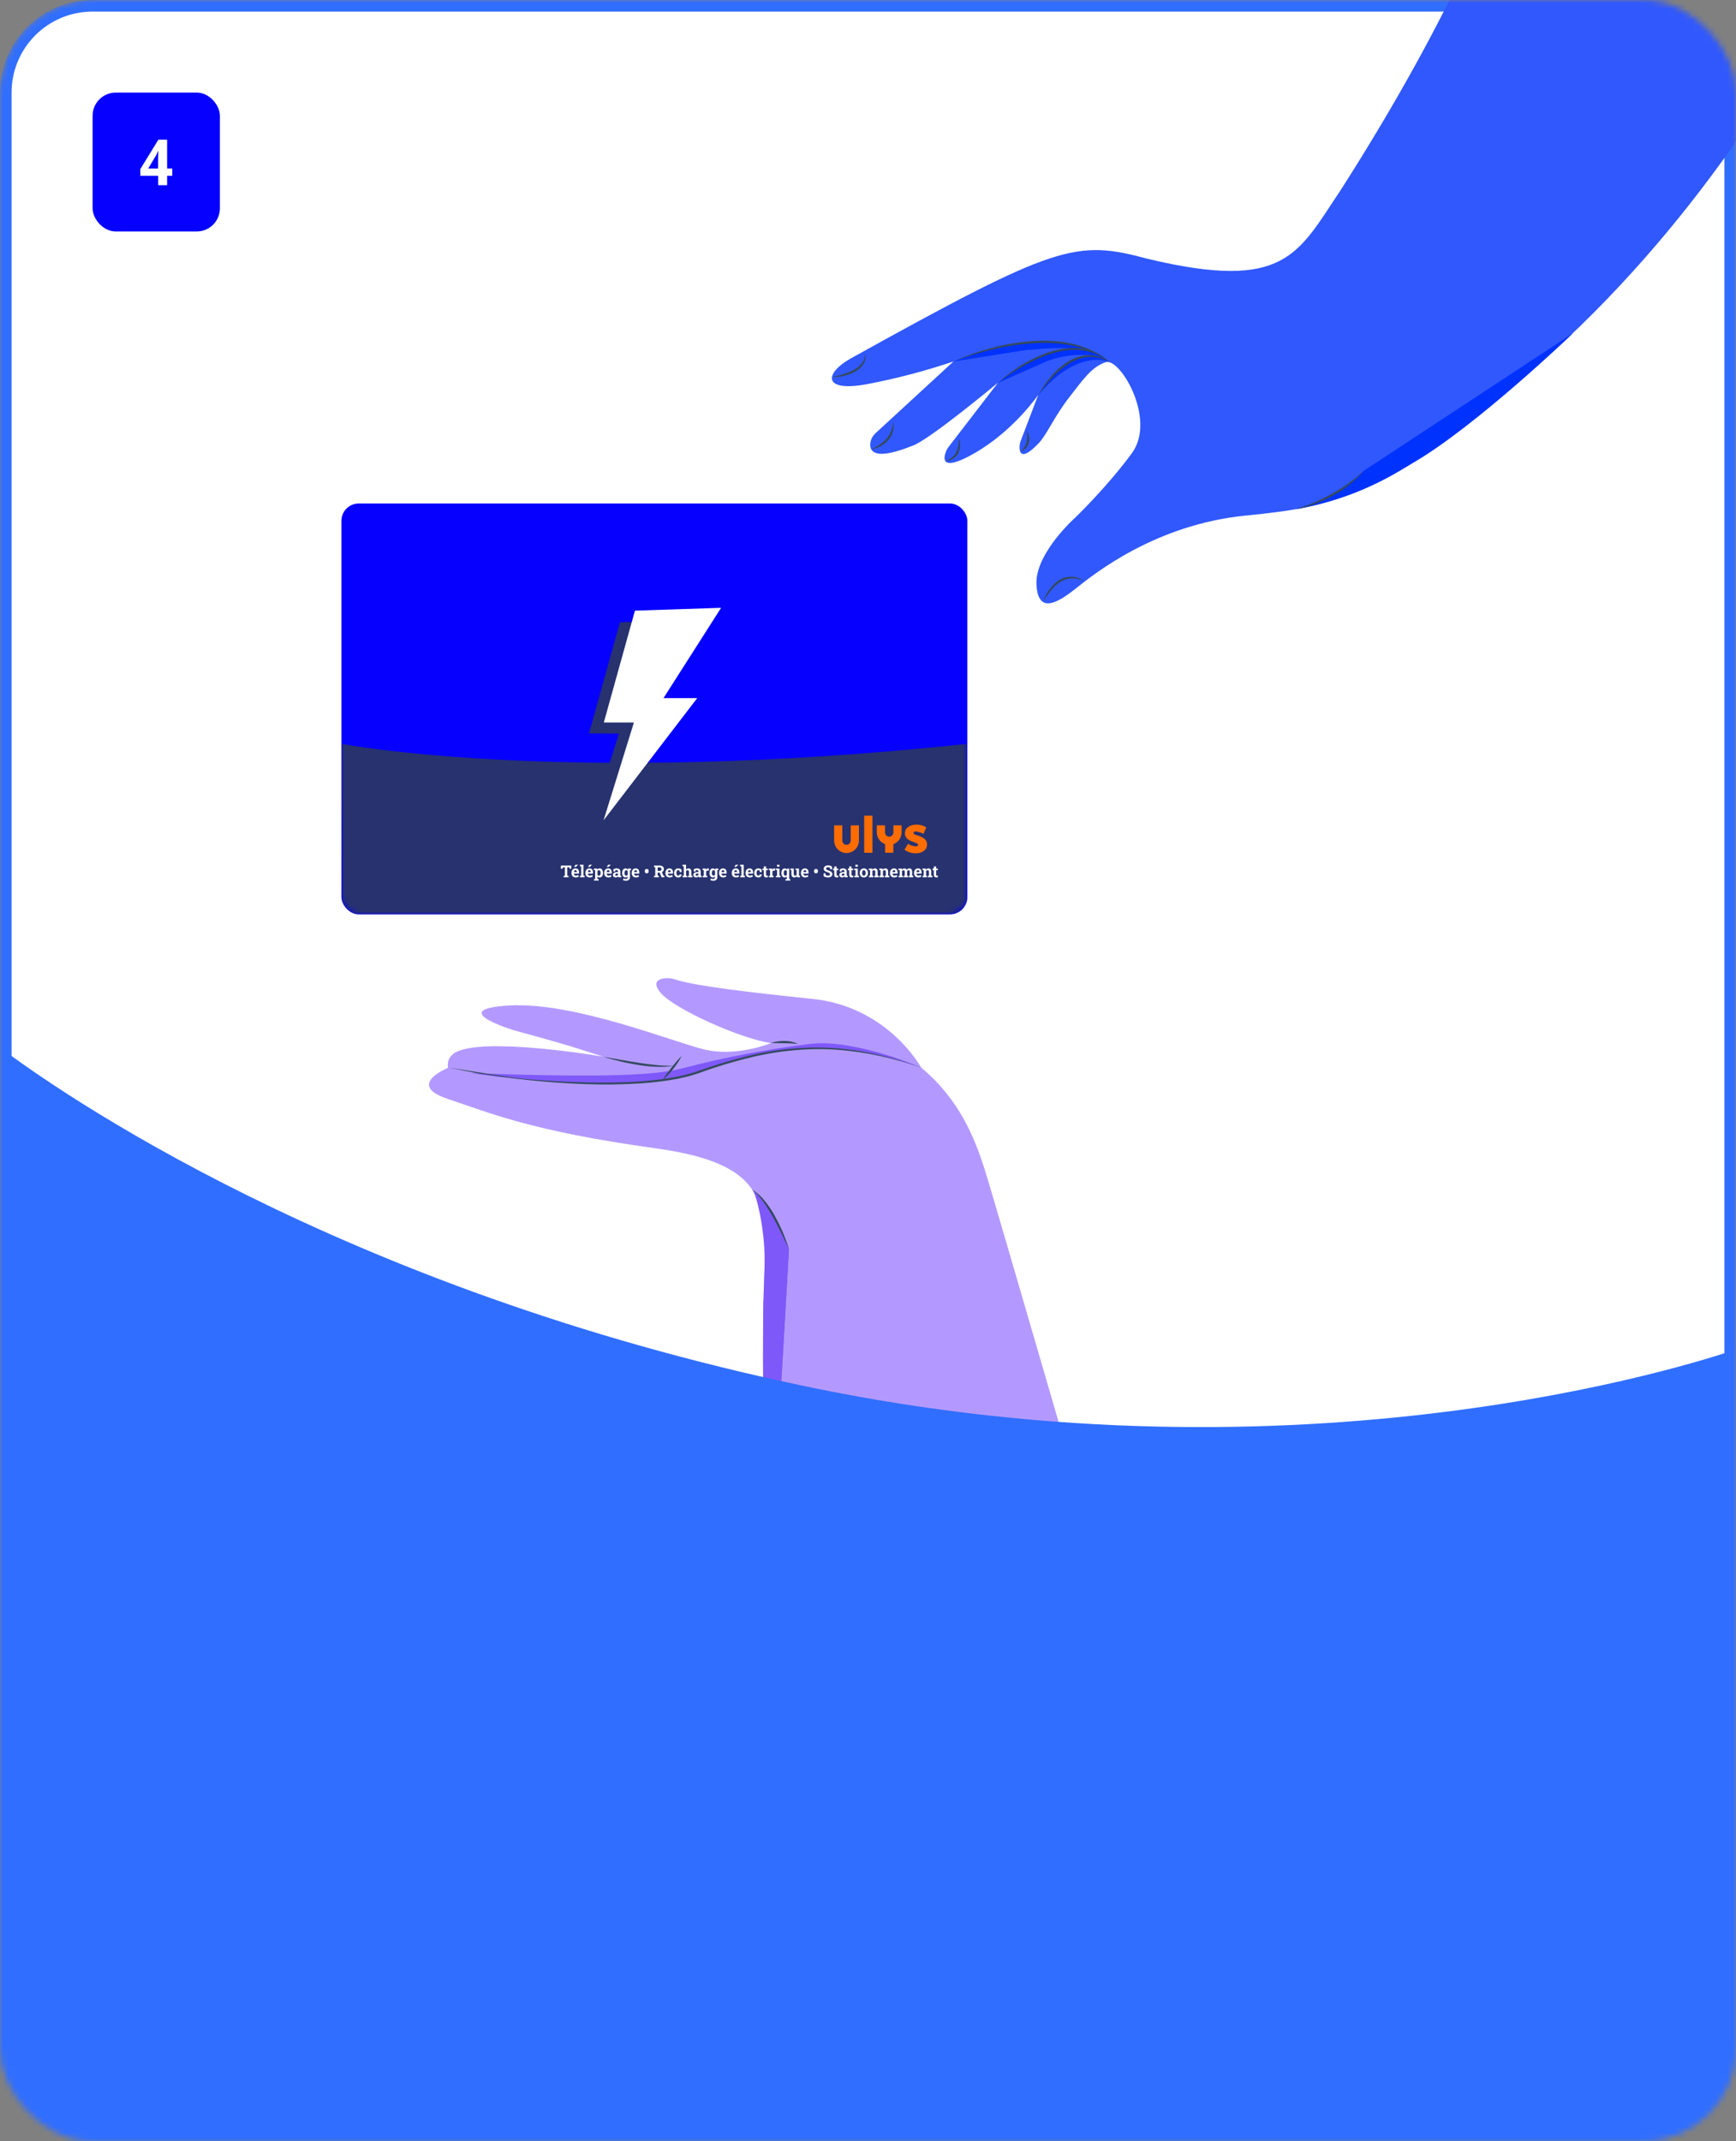 <svg width="300" height="370" viewBox="0 0 300 370" fill="none" xmlns="http://www.w3.org/2000/svg">
<rect x="0" y="0" width="300" height="370" fill="#808080" stroke="none"/>
<mask id="mask0_13392_11985" style="mask-type:alpha" maskUnits="userSpaceOnUse" x="0" y="0" width="300" height="370">
<rect x="1" y="1" width="298" height="368" rx="15" fill="white" stroke="#FF9A00" stroke-width="2"/>
</mask>
<g mask="url(#mask0_13392_11985)">
<rect x="1" y="1" width="298" height="368" rx="15" fill="white" stroke="#306EFF" stroke-width="2"/>
<path d="M197.025 294.233C197.025 294.233 171.792 207.149 170.135 201.98C168.478 196.811 165.876 190.039 159.196 184.479C157.822 182.105 151.948 173.796 140.39 172.608C129.654 171.504 119.979 170.348 116.765 169.272C116.08 169.021 115.34 168.954 114.62 169.078C113.633 169.268 112.742 169.852 114.136 171.525C116.529 174.402 128.229 179.569 133.231 180.235C133.231 180.235 127.315 182.713 121.685 181.339C116.055 179.964 99.156 173.093 87.981 173.748C76.807 174.402 88.864 178.045 88.864 178.045C88.864 178.045 96.641 180.175 98.554 180.781C100.467 181.388 104.292 182.601 104.292 182.601C104.292 182.601 83.304 178.975 78.511 181.964C77.883 182.475 77.229 183.036 77.415 184.527C77.415 184.527 70.058 187.466 77.384 189.894C84.71 192.321 91.79 195.456 113.395 198.441C135.001 201.426 132.205 209.743 131.934 225.297C131.663 240.851 132.151 268.14 138.362 306.054C138.536 307.088 140.208 312.013 150.241 313.314C160.273 314.615 184.608 315.169 196.499 301.698C197.428 300.579 198.524 299.406 197.025 294.233Z" fill="#B399FF"/>
<path d="M133.405 266.522L136.344 215.884C136.344 215.884 133.8 208.528 129.959 205.515C130.734 206.247 132.139 212.407 132.139 217.615C132.139 219.748 131.992 221.832 131.942 224.832C131.694 239.162 133.405 266.522 133.405 266.522Z" fill="#7F58F9"/>
<path d="M81.367 185.435L86.141 186.063L93.219 186.752L102.418 187.232L112.327 186.899L117.794 186.074L125.007 183.817L131.051 182.237L137.932 181.246L142.578 181.126L149.16 181.8L152.668 182.516C152.668 182.516 155.416 183.255 155.842 183.383C157.592 183.909 159.196 184.479 159.196 184.479C159.196 184.479 147.84 179.488 139.992 180.382C132.66 181.288 125.395 182.671 118.243 184.522C113.535 185.784 105.276 186.279 81.367 185.435Z" fill="#7F58F9"/>
<path d="M131.942 224.832C131.4 252.188 133.405 266.522 133.405 266.522L136.344 215.884" fill="#7F58F9"/>
<path d="M136.344 215.884C136.127 215.416 135.918 214.947 135.694 214.487C135.469 214.026 135.256 213.557 135.028 213.1C134.575 212.183 134.11 211.269 133.61 210.39C133.122 209.494 132.582 208.627 131.996 207.792C131.856 207.58 131.705 207.376 131.543 207.18C131.38 206.987 131.233 206.793 131.055 206.592C130.877 206.39 130.714 206.204 130.536 206.03C130.358 205.856 130.149 205.697 129.959 205.523C130.841 206.074 131.612 206.782 132.236 207.614C132.573 208.001 132.852 208.446 133.15 208.868C133.448 209.29 133.7 209.747 133.947 210.2C134.449 211.103 134.9 212.032 135.299 212.984C135.704 213.929 136.053 214.898 136.344 215.884Z" fill="#34495E"/>
<path d="M104.292 182.601L107.332 183.143C108.342 183.317 109.353 183.499 110.367 183.65C111.382 183.801 112.396 183.945 113.415 184.038C113.926 184.1 114.437 184.123 114.963 184.146L115.738 184.169C115.993 184.169 116.249 184.146 116.512 184.142C115.492 184.335 114.451 184.4 113.415 184.336C112.377 184.293 111.343 184.19 110.317 184.026C109.295 183.863 108.28 183.67 107.278 183.426C106.275 183.182 105.268 182.934 104.292 182.601Z" fill="#34495E"/>
<path d="M117.794 182.446C117.611 182.852 117.392 183.241 117.139 183.608C116.895 183.995 116.628 184.343 116.365 184.692C115.813 185.396 115.193 186.045 114.514 186.628C114.741 186.242 114.988 185.869 115.254 185.509C115.513 185.149 115.788 184.8 116.063 184.452C116.605 183.751 117.178 183.081 117.794 182.446Z" fill="#34495E"/>
<path d="M77.486 184.483C80.75 184.932 87.906 186.21 91.186 186.485C94.465 186.759 97.768 186.953 101.04 187.031C104.312 187.108 107.622 187.081 110.898 186.841C112.532 186.717 114.166 186.535 115.784 186.268C117.401 186.018 118.993 185.629 120.543 185.106C123.646 183.983 126.812 183.042 130.025 182.287C133.245 181.54 136.532 181.115 139.837 181.017C143.139 180.938 146.44 181.205 149.687 181.815C152.923 182.446 156.104 183.338 159.196 184.483C152.978 182.345 146.419 181.06 139.837 181.316C136.555 181.444 133.293 181.885 130.095 182.632C126.897 183.392 123.746 184.34 120.659 185.47C119.088 185.997 117.473 186.385 115.834 186.632C114.2 186.899 112.555 187.073 110.909 187.193C107.618 187.409 104.317 187.454 101.02 187.329C94.438 187.083 88.894 186.451 82.386 185.435L77.486 184.483Z" fill="#34495E"/>
<path d="M133.231 180.235C133.607 180.099 133.997 180.005 134.393 179.952C134.789 179.898 135.189 179.872 135.589 179.875C136.392 179.868 137.186 180.041 137.912 180.382C137.525 180.351 137.138 180.316 136.731 180.297C136.325 180.278 135.957 180.266 135.57 180.262C134.811 180.251 134.033 180.266 133.231 180.235Z" fill="#34495E"/>
<path d="M264.124 -27C262.633 -27.014 261.31 -26.047 260.872 -24.622C258.905 -18.327 251.78 1.385 231.677 32.86C224.286 43.837 222.21 50.416 198.379 44.736C185.899 41.379 182.658 42.161 146.955 61.974C142.487 64.51 142.1 67.781 149.751 66.399C154.84 65.433 159.857 64.118 164.766 62.465L151.303 74.856C150.767 75.338 150.437 76.01 150.382 76.73C150.312 78.073 151.3 79.587 157.642 77.039C160.321 76.234 172.467 66.124 172.467 66.124L163.949 77.198C163.746 77.461 163.583 77.752 163.465 78.061C163.024 79.223 162.602 81.546 168.084 78.495C175.081 74.6 179.418 68.234 179.418 68.234L176.363 76.257C176.277 76.485 176.224 76.723 176.204 76.966C176.126 77.949 176.27 80.009 179.6 76.478C180.943 74.999 182.221 71.959 184.683 68.781C187.146 65.602 188.644 63.383 191.099 62.585C193.554 61.788 199.885 72.424 195.626 78.271C191.366 84.117 185.752 89.499 185.752 89.499C185.752 89.499 178.891 95.625 179.112 100.933C179.332 106.242 182.786 104.178 185.953 101.657C189.121 99.136 199.695 90.641 215.237 89.093C230.779 87.544 240.672 85.864 268.035 61.083C295.398 36.303 310.653 7.968 313.294 2.566C315.935 -2.835 314.409 -5.263 291.538 -18.431C283.631 -22.988 271.365 -26.922 264.124 -27Z" fill="#3058FC"/>
<path d="M271.818 57.587C271.818 57.587 254.851 73.899 243.94 80.121C241.795 81.345 235.284 85.931 223.984 87.981C223.984 87.981 228.665 86.402 229.927 85.674C231.189 84.946 233.474 83.351 233.474 83.351L235.712 81.329L271.818 57.587Z" fill="#0032FD"/>
<path d="M164.774 62.465L168.921 60.967L173.06 59.891L177.036 59.244L181.961 59.05L184.505 59.387L187.006 60.007C187.006 60.007 188.389 60.584 188.091 60.537C184.964 60.069 181.788 60.027 178.651 60.413C178.097 60.405 177.544 60.444 176.997 60.529L164.774 62.465Z" fill="#0032FD"/>
<path d="M172.475 66.14L174.307 64.7L176.452 63.294L178.705 62.078L181.125 61.091L183.495 60.479L185.864 60.235L188.489 60.704L190.073 61.362L191.715 62.523L189.481 61.54C186.576 61.071 183.599 61.382 180.854 62.442L172.475 66.14Z" fill="#0032FD"/>
<path d="M179.445 68.25L181.055 65.927L182.349 64.483L184.285 62.86L186.116 61.904L187.417 61.563L188.482 61.493L189.81 61.695L190.507 61.97L191.738 62.558C191.738 62.558 186.348 60.018 179.445 68.25Z" fill="#0032FD"/>
<path d="M164.774 62.465C166.928 61.49 169.163 60.702 171.453 60.111C173.745 59.501 176.088 59.106 178.453 58.93C179.638 58.849 180.827 58.849 182.012 58.93C183.2 58.994 184.379 59.168 185.535 59.449C186.691 59.73 187.813 60.132 188.884 60.65C189.941 61.186 190.927 61.852 191.819 62.632C190.885 61.919 189.873 61.314 188.803 60.828C187.733 60.35 186.616 59.986 185.469 59.743C184.322 59.497 183.157 59.343 181.984 59.283C180.814 59.216 179.641 59.229 178.473 59.321C176.123 59.479 173.791 59.841 171.503 60.402C170.357 60.66 169.221 60.968 168.096 61.327C166.992 61.66 165.873 62.039 164.774 62.465Z" fill="#34495E"/>
<path d="M172.475 66.14C173.799 64.931 175.243 63.861 176.785 62.945C178.324 62.007 179.973 61.262 181.694 60.727C182.561 60.468 183.45 60.291 184.35 60.2C185.252 60.096 186.164 60.114 187.061 60.254C187.955 60.4 188.824 60.673 189.639 61.068C190.435 61.48 191.168 62.001 191.819 62.616C191.126 62.06 190.366 61.592 189.558 61.222C188.748 60.875 187.893 60.643 187.018 60.533C185.26 60.349 183.483 60.536 181.803 61.083C180.112 61.604 178.486 62.314 176.955 63.201C176.181 63.627 175.406 64.095 174.674 64.587C173.943 65.079 173.184 65.59 172.475 66.14Z" fill="#34495E"/>
<path d="M179.445 68.25C180.039 67.116 180.763 66.055 181.601 65.087C182.433 64.092 183.413 63.23 184.505 62.531C185.605 61.804 186.888 61.401 188.207 61.37C188.866 61.38 189.52 61.496 190.143 61.714C190.747 61.942 191.316 62.252 191.835 62.636C190.747 61.984 189.498 61.649 188.23 61.668C186.98 61.756 185.774 62.162 184.726 62.849C183.664 63.53 182.695 64.344 181.841 65.273C181.404 65.733 180.989 66.217 180.595 66.717C180.2 67.216 179.805 67.724 179.445 68.25Z" fill="#34495E"/>
<path d="M143.784 65.176C144.431 65.036 145.066 64.862 145.685 64.672C146.304 64.483 146.904 64.236 147.478 63.937C148.045 63.66 148.546 63.264 148.945 62.775C149.33 62.257 149.536 61.628 149.53 60.982C149.602 61.313 149.613 61.654 149.565 61.989C149.502 62.332 149.37 62.659 149.178 62.949C148.787 63.524 148.253 63.987 147.629 64.293C147.031 64.604 146.394 64.834 145.735 64.978C145.095 65.118 144.44 65.185 143.784 65.176Z" fill="#34495E"/>
<path d="M150.564 77.651C151.062 77.418 151.543 77.148 152 76.842C152.446 76.544 152.853 76.192 153.212 75.793C153.565 75.396 153.84 74.936 154.021 74.438C154.198 73.922 154.296 73.383 154.312 72.838C154.449 73.393 154.449 73.972 154.312 74.526C154.17 75.091 153.894 75.614 153.506 76.048C153.125 76.469 152.675 76.821 152.174 77.09C151.673 77.366 151.128 77.555 150.564 77.651V77.651Z" fill="#34495E"/>
<path d="M163.372 79.645C164.164 79.421 164.831 78.886 165.223 78.162C165.406 77.795 165.537 77.404 165.61 77.001L165.699 76.381C165.699 76.172 165.726 75.959 165.757 75.742C165.811 75.951 165.85 76.164 165.889 76.381C165.908 76.599 165.916 76.817 165.912 77.035C165.891 77.485 165.776 77.925 165.575 78.329C165.361 78.733 165.041 79.071 164.65 79.308C164.269 79.55 163.823 79.668 163.372 79.645Z" fill="#34495E"/>
<path d="M176.394 78.027C176.635 77.795 176.848 77.535 177.029 77.252C177.204 76.985 177.335 76.691 177.416 76.381C177.493 76.071 177.525 75.752 177.513 75.433C177.513 75.27 177.482 75.107 177.474 74.937C177.466 74.766 177.42 74.604 177.404 74.426C177.498 74.575 177.583 74.728 177.66 74.886C177.724 75.052 177.774 75.223 177.811 75.398C177.884 75.755 177.876 76.124 177.787 76.478C177.697 76.833 177.522 77.162 177.276 77.434C177.041 77.708 176.736 77.913 176.394 78.027V78.027Z" fill="#34495E"/>
<path d="M187.285 100.41C186.622 100.075 185.883 99.916 185.14 99.95C184.417 99.994 183.719 100.232 183.119 100.639C182.514 101.055 181.974 101.559 181.516 102.133C181.303 102.439 181.067 102.726 180.854 103.036C180.641 103.345 180.467 103.674 180.235 103.984C180.378 103.636 180.541 103.291 180.692 102.939C180.843 102.586 181.079 102.281 181.276 101.951C181.385 101.793 181.508 101.649 181.629 101.498C181.746 101.343 181.875 101.196 182.016 101.061L182.446 100.674C182.596 100.548 182.753 100.432 182.918 100.325C183.575 99.882 184.352 99.65 185.144 99.659L185.439 99.659L185.729 99.71C185.919 99.747 186.106 99.796 186.29 99.857C186.649 99.988 186.985 100.175 187.285 100.41V100.41Z" fill="#34495E"/>
<path d="M235.7 81.349C235.338 81.79 234.951 82.209 234.539 82.603C234.12 82.991 233.687 83.378 233.241 83.722C231.444 85.146 229.431 86.274 227.279 87.064C226.744 87.273 226.195 87.428 225.649 87.594C225.103 87.761 224.537 87.858 223.984 87.981C225.06 87.594 226.136 87.254 227.17 86.797C228.209 86.354 229.222 85.855 230.206 85.302C231.191 84.753 232.145 84.149 233.063 83.494C233.989 82.839 234.87 82.122 235.7 81.349Z" fill="#34495E"/>
<g clip-path="url(#clip0_13392_11985)">
<rect x="59" y="87" width="108.171" height="71" rx="3" fill="#0600FF"/>
<mask id="mask1_13392_11985" style="mask-type:alpha" maskUnits="userSpaceOnUse" x="59" y="87" width="109" height="71">
<rect x="59" y="87" width="108.171" height="71" rx="3" fill="#C4C4C4"/>
</mask>
<g mask="url(#mask1_13392_11985)">
<path d="M59 128.536C59 128.536 97.526 135.935 167.171 128.536L167.309 158L59.139 158L59 128.536Z" fill="#27326F"/>
</g>
<path d="M121.924 107.045L107.125 107.538L101.789 126.731L106.946 126.776L101.699 143.547L117.798 122.561L112.058 122.561L121.924 107.045Z" fill="#27326F"/>
<path d="M124.615 105.027L109.726 105.521L104.345 124.848L109.547 124.848L104.3 141.753L120.489 120.632L114.659 120.632L124.615 105.027Z" fill="white"/>
<path d="M97.403 151.592L97.403 151.349L97.62 151.307L97.62 149.881L97.252 149.881L97.23 150.123L96.922 150.123L96.922 149.568L98.728 149.568L98.728 150.123L98.419 150.123L98.397 149.881L98.026 149.881L98.026 151.307L98.244 151.349L98.244 151.592L97.403 151.592Z" fill="white"/>
<path d="M99.474 151.621C99.33 151.621 99.204 151.59 99.096 151.527C98.99 151.463 98.907 151.375 98.847 151.264C98.789 151.153 98.76 151.026 98.76 150.883L98.76 150.828C98.76 150.678 98.788 150.546 98.843 150.431C98.899 150.316 98.977 150.225 99.078 150.159C99.18 150.092 99.3 150.059 99.438 150.06C99.641 150.06 99.796 150.12 99.904 150.24C100.011 150.358 100.065 150.525 100.065 150.74L100.065 150.961L99.181 150.961L99.178 150.969C99.186 151.068 99.219 151.15 99.277 151.214C99.335 151.278 99.418 151.31 99.526 151.31C99.6 151.31 99.669 151.301 99.733 151.282C99.798 151.263 99.861 151.234 99.922 151.197L100.032 151.447C99.97 151.497 99.891 151.539 99.797 151.573C99.703 151.605 99.596 151.621 99.474 151.621ZM99.184 150.693L99.686 150.693L99.686 150.657C99.686 150.566 99.667 150.494 99.629 150.441C99.591 150.387 99.53 150.361 99.445 150.361C99.364 150.361 99.302 150.392 99.259 150.454C99.216 150.515 99.19 150.592 99.18 150.686L99.184 150.693ZM99.188 149.803L99.465 149.424L99.894 149.424L99.897 149.432L99.513 149.803L99.188 149.803Z" fill="white"/>
<path d="M100.23 151.592L100.23 151.349L100.426 151.307L100.426 149.71L100.21 149.668L100.21 149.424L100.832 149.424L100.832 151.307L101.028 151.349L101.028 151.592L100.23 151.592Z" fill="white"/>
<path d="M101.882 151.621C101.737 151.621 101.611 151.59 101.504 151.527C101.397 151.463 101.314 151.375 101.255 151.264C101.196 151.153 101.167 151.026 101.167 150.883L101.167 150.828C101.167 150.678 101.195 150.546 101.251 150.431C101.306 150.316 101.385 150.225 101.486 150.159C101.587 150.092 101.707 150.059 101.846 150.06C102.048 150.06 102.204 150.12 102.311 150.24C102.419 150.358 102.472 150.525 102.472 150.74L102.472 150.961L101.588 150.961L101.586 150.969C101.593 151.068 101.626 151.15 101.684 151.214C101.743 151.278 101.826 151.31 101.933 151.31C102.007 151.31 102.076 151.301 102.14 151.282C102.205 151.263 102.268 151.234 102.329 151.197L102.439 151.447C102.377 151.497 102.299 151.539 102.204 151.573C102.111 151.605 102.003 151.621 101.882 151.621ZM101.591 150.693L102.093 150.693L102.093 150.657C102.093 150.566 102.074 150.494 102.036 150.441C101.999 150.387 101.938 150.361 101.852 150.361C101.771 150.361 101.709 150.392 101.666 150.454C101.624 150.515 101.597 150.592 101.587 150.686L101.591 150.693ZM101.595 149.803L101.872 149.424L102.301 149.424L102.304 149.432L101.921 149.803L101.595 149.803Z" fill="white"/>
<path d="M102.65 152.17L102.65 151.926L102.846 151.884L102.846 150.374L102.629 150.333L102.629 150.088L103.219 150.088L103.238 150.263C103.283 150.198 103.336 150.148 103.399 150.113C103.462 150.078 103.538 150.06 103.625 150.06C103.746 150.06 103.85 150.094 103.936 150.16C104.022 150.226 104.088 150.318 104.133 150.437C104.18 150.556 104.203 150.694 104.203 150.853L104.203 150.882C104.203 151.03 104.18 151.16 104.133 151.271C104.087 151.381 104.02 151.467 103.933 151.529C103.847 151.591 103.743 151.621 103.622 151.621C103.463 151.621 103.34 151.564 103.251 151.449L103.251 151.884L103.447 151.926L103.447 152.17L102.65 152.17ZM103.501 151.31C103.605 151.31 103.68 151.271 103.726 151.195C103.773 151.118 103.797 151.013 103.797 150.882L103.797 150.853C103.797 150.711 103.773 150.596 103.725 150.508C103.677 150.42 103.601 150.376 103.498 150.376C103.385 150.376 103.303 150.424 103.251 150.52L103.251 151.179C103.302 151.266 103.385 151.31 103.501 151.31Z" fill="white"/>
<path d="M105.126 151.621C104.981 151.621 104.855 151.59 104.748 151.527C104.641 151.463 104.558 151.375 104.499 151.264C104.441 151.153 104.411 151.026 104.411 150.883L104.411 150.828C104.411 150.678 104.439 150.546 104.495 150.431C104.55 150.316 104.629 150.225 104.73 150.159C104.832 150.092 104.952 150.059 105.09 150.06C105.293 150.06 105.448 150.12 105.555 150.24C105.663 150.358 105.717 150.525 105.717 150.74L105.717 150.961L104.833 150.961L104.83 150.969C104.837 151.068 104.87 151.15 104.928 151.214C104.987 151.278 105.07 151.31 105.177 151.31C105.251 151.31 105.32 151.301 105.384 151.282C105.449 151.263 105.512 151.234 105.573 151.197L105.683 151.447C105.621 151.497 105.543 151.539 105.448 151.573C105.355 151.605 105.247 151.621 105.126 151.621ZM104.835 150.693L105.337 150.693L105.337 150.657C105.337 150.566 105.318 150.494 105.28 150.441C105.243 150.387 105.182 150.361 105.097 150.361C105.015 150.361 104.953 150.392 104.91 150.454C104.868 150.515 104.841 150.592 104.831 150.686L104.835 150.693ZM104.839 149.803L105.116 149.424L105.546 149.424L105.548 149.432L105.165 149.803L104.839 149.803Z" fill="white"/>
<path d="M106.407 151.621C106.258 151.621 106.14 151.581 106.051 151.502C105.963 151.421 105.919 151.312 105.919 151.174C105.919 151.033 105.976 150.918 106.09 150.829C106.205 150.74 106.374 150.696 106.596 150.696L106.795 150.696L106.795 150.584C106.795 150.512 106.774 150.454 106.731 150.409C106.689 150.364 106.626 150.341 106.542 150.341C106.499 150.341 106.459 150.347 106.424 150.358C106.39 150.368 106.359 150.383 106.331 150.402L106.299 150.601L106.007 150.601L106.001 150.21C106.08 150.166 106.165 150.13 106.257 150.102C106.349 150.074 106.451 150.06 106.564 150.06C106.761 150.06 106.916 150.106 107.03 150.198C107.144 150.29 107.201 150.42 107.201 150.589L107.201 151.208C107.201 151.229 107.201 151.249 107.201 151.268C107.202 151.288 107.204 151.307 107.207 151.327L107.364 151.349L107.364 151.592L106.86 151.592C106.85 151.566 106.84 151.538 106.83 151.509C106.82 151.479 106.812 151.449 106.808 151.42C106.759 151.481 106.702 151.53 106.637 151.567C106.572 151.603 106.495 151.621 106.407 151.621ZM106.516 151.321C106.572 151.321 106.626 151.308 106.676 151.283C106.727 151.258 106.766 151.224 106.795 151.182L106.795 150.944L106.595 150.944C106.506 150.944 106.438 150.965 106.392 151.005C106.347 151.046 106.324 151.095 106.324 151.153C106.324 151.207 106.341 151.248 106.374 151.278C106.408 151.307 106.455 151.321 106.516 151.321Z" fill="white"/>
<path d="M108.171 152.199C108.095 152.199 108.01 152.189 107.915 152.169C107.821 152.149 107.737 152.122 107.665 152.087L107.74 151.798C107.805 151.825 107.874 151.847 107.946 151.863C108.019 151.88 108.087 151.888 108.15 151.888C108.259 151.888 108.338 151.858 108.388 151.798C108.439 151.737 108.464 151.654 108.464 151.546L108.464 151.447C108.373 151.563 108.251 151.621 108.1 151.621C107.977 151.621 107.872 151.591 107.785 151.529C107.698 151.467 107.63 151.381 107.583 151.27C107.537 151.158 107.514 151.029 107.514 150.882L107.514 150.853C107.514 150.694 107.537 150.556 107.583 150.437C107.63 150.318 107.696 150.226 107.782 150.16C107.868 150.094 107.971 150.06 108.092 150.06C108.182 150.06 108.259 150.079 108.324 150.117C108.389 150.154 108.444 150.208 108.489 150.277L108.519 150.088L109.048 150.088L109.048 150.333L108.872 150.37L108.872 151.548C108.872 151.746 108.809 151.904 108.684 152.021C108.56 152.14 108.389 152.199 108.171 152.199ZM108.214 151.306C108.328 151.306 108.412 151.261 108.464 151.172L108.464 150.519C108.41 150.424 108.327 150.376 108.216 150.376C108.112 150.376 108.036 150.42 107.989 150.508C107.943 150.596 107.92 150.711 107.92 150.853L107.92 150.882C107.92 151.013 107.942 151.117 107.988 151.193C108.033 151.268 108.109 151.306 108.214 151.306Z" fill="white"/>
<path d="M109.877 151.621C109.732 151.621 109.606 151.59 109.499 151.527C109.392 151.463 109.309 151.375 109.25 151.264C109.191 151.153 109.162 151.026 109.162 150.883L109.162 150.828C109.162 150.678 109.19 150.546 109.246 150.431C109.301 150.316 109.379 150.225 109.48 150.159C109.582 150.092 109.702 150.059 109.84 150.06C110.043 150.06 110.199 150.12 110.306 150.24C110.414 150.358 110.467 150.525 110.467 150.74L110.467 150.961L109.583 150.961L109.581 150.969C109.588 151.068 109.621 151.15 109.679 151.214C109.738 151.278 109.821 151.31 109.928 151.31C110.002 151.31 110.071 151.301 110.135 151.282C110.2 151.263 110.263 151.234 110.324 151.197L110.434 151.447C110.372 151.497 110.294 151.539 110.199 151.573C110.105 151.605 109.998 151.621 109.877 151.621ZM109.586 150.693L110.088 150.693L110.088 150.657C110.088 150.566 110.069 150.494 110.031 150.441C109.994 150.387 109.933 150.361 109.847 150.361C109.766 150.361 109.704 150.392 109.661 150.454C109.619 150.515 109.592 150.592 109.582 150.686L109.586 150.693Z" fill="white"/>
<path d="M111.763 150.91C111.662 150.91 111.581 150.881 111.521 150.823C111.462 150.766 111.432 150.69 111.432 150.597L111.432 150.472C111.432 150.379 111.462 150.303 111.521 150.244C111.581 150.185 111.661 150.155 111.761 150.155C111.863 150.155 111.944 150.185 112.003 150.244C112.063 150.302 112.094 150.378 112.094 150.472L112.094 150.597C112.094 150.69 112.063 150.766 112.003 150.823C111.944 150.881 111.864 150.91 111.763 150.91Z" fill="white"/>
<path d="M113.019 151.592L113.019 151.349L113.235 151.307L113.235 149.855L113.019 149.813L113.019 149.568L113.978 149.568C114.211 149.568 114.393 149.622 114.526 149.73C114.658 149.836 114.725 149.983 114.725 150.172C114.725 150.291 114.694 150.398 114.633 150.493C114.573 150.587 114.49 150.661 114.384 150.714L114.641 151.308L114.814 151.349L114.814 151.592L114.322 151.592L114.01 150.793L113.641 150.793L113.641 151.307L113.857 151.349L113.857 151.592L113.019 151.592ZM113.641 150.48L113.971 150.48C114.204 150.48 114.32 150.383 114.32 150.19C114.32 150.096 114.292 150.021 114.234 149.966C114.177 149.909 114.091 149.881 113.978 149.881L113.641 149.881L113.641 150.48Z" fill="white"/>
<path d="M115.706 151.621C115.561 151.621 115.435 151.59 115.328 151.527C115.221 151.463 115.138 151.375 115.079 151.264C115.021 151.153 114.992 151.026 114.992 150.883L114.992 150.828C114.992 150.678 115.019 150.546 115.075 150.431C115.131 150.316 115.209 150.225 115.31 150.159C115.412 150.092 115.532 150.059 115.67 150.06C115.873 150.06 116.028 150.12 116.135 150.24C116.243 150.358 116.297 150.525 116.297 150.74L116.297 150.961L115.413 150.961L115.41 150.969C115.417 151.068 115.45 151.15 115.509 151.214C115.567 151.278 115.65 151.31 115.757 151.31C115.832 151.31 115.901 151.301 115.965 151.282C116.029 151.263 116.092 151.234 116.154 151.197L116.263 151.447C116.201 151.497 116.123 151.539 116.028 151.573C115.935 151.605 115.827 151.621 115.706 151.621ZM115.415 150.693L115.917 150.693L115.917 150.657C115.917 150.566 115.898 150.494 115.86 150.441C115.823 150.387 115.762 150.361 115.677 150.361C115.595 150.361 115.533 150.392 115.491 150.454C115.448 150.515 115.422 150.592 115.411 150.686L115.415 150.693Z" fill="white"/>
<path d="M117.192 151.621C117.047 151.621 116.922 151.589 116.817 151.524C116.712 151.459 116.631 151.37 116.575 151.256C116.518 151.142 116.49 151.011 116.49 150.862L116.49 150.821C116.49 150.673 116.519 150.543 116.576 150.429C116.634 150.314 116.715 150.224 116.819 150.159C116.924 150.093 117.047 150.06 117.189 150.06C117.323 150.06 117.44 150.082 117.538 150.124C117.636 150.166 117.716 150.215 117.777 150.27L117.774 150.701L117.468 150.701L117.414 150.433C117.392 150.411 117.364 150.393 117.329 150.379C117.295 150.365 117.26 150.358 117.225 150.358C117.114 150.358 117.031 150.399 116.976 150.482C116.923 150.563 116.896 150.676 116.896 150.821L116.896 150.862C116.896 151.017 116.925 151.131 116.983 151.203C117.042 151.274 117.112 151.31 117.195 151.31C117.266 151.31 117.323 151.291 117.366 151.254C117.409 151.216 117.439 151.163 117.456 151.094L117.802 151.094L117.806 151.103C117.782 151.263 117.723 151.39 117.628 151.482C117.534 151.575 117.388 151.621 117.192 151.621Z" fill="white"/>
<path d="M117.966 151.592L117.966 151.349L118.162 151.307L118.162 149.71L117.945 149.668L117.945 149.424L118.566 149.424L118.566 150.28C118.614 150.21 118.672 150.157 118.742 150.119C118.812 150.08 118.892 150.06 118.981 150.06C119.132 150.06 119.251 150.111 119.339 150.212C119.428 150.312 119.473 150.467 119.473 150.677L119.473 151.307L119.667 151.349L119.667 151.592L118.892 151.592L118.892 151.349L119.067 151.307L119.067 150.675C119.067 150.566 119.046 150.489 119.006 150.444C118.965 150.399 118.905 150.376 118.826 150.376C118.712 150.376 118.626 150.42 118.566 150.509L118.566 151.307L118.742 151.349L118.742 151.592L117.966 151.592Z" fill="white"/>
<path d="M120.301 151.621C120.152 151.621 120.033 151.581 119.945 151.502C119.857 151.421 119.813 151.312 119.813 151.174C119.813 151.033 119.87 150.918 119.984 150.829C120.099 150.74 120.268 150.696 120.49 150.696L120.689 150.696L120.689 150.584C120.689 150.512 120.668 150.454 120.625 150.409C120.583 150.364 120.52 150.341 120.436 150.341C120.392 150.341 120.353 150.347 120.318 150.358C120.284 150.368 120.252 150.383 120.225 150.402L120.193 150.601L119.901 150.601L119.895 150.21C119.974 150.166 120.059 150.13 120.151 150.102C120.243 150.074 120.345 150.06 120.458 150.06C120.655 150.06 120.81 150.106 120.924 150.198C121.038 150.29 121.095 150.42 121.095 150.589L121.095 151.208C121.095 151.229 121.095 151.249 121.095 151.268C121.096 151.288 121.098 151.307 121.1 151.327L121.257 151.349L121.257 151.592L120.754 151.592C120.744 151.566 120.734 151.538 120.724 151.509C120.713 151.479 120.706 151.449 120.701 151.42C120.653 151.481 120.596 151.53 120.53 151.567C120.466 151.603 120.389 151.621 120.301 151.621ZM120.41 151.321C120.466 151.321 120.519 151.308 120.569 151.283C120.62 151.258 120.66 151.224 120.689 151.182L120.689 150.944L120.489 150.944C120.4 150.944 120.332 150.965 120.286 151.005C120.24 151.046 120.218 151.095 120.218 151.153C120.218 151.207 120.234 151.248 120.268 151.278C120.302 151.307 120.349 151.321 120.41 151.321Z" fill="white"/>
<path d="M121.433 151.592L121.433 151.349L121.627 151.307L121.627 150.374L121.412 150.333L121.412 150.088L122.005 150.088L122.02 150.274L122.023 150.308C122.097 150.143 122.209 150.06 122.357 150.06C122.381 150.06 122.407 150.062 122.435 150.066C122.463 150.07 122.489 150.075 122.513 150.083L122.469 150.456L122.268 150.445C122.21 150.443 122.164 150.452 122.128 150.475C122.092 150.497 122.061 150.529 122.033 150.57L122.033 151.307L122.228 151.349L122.228 151.592L121.433 151.592Z" fill="white"/>
<path d="M123.269 152.199C123.193 152.199 123.107 152.189 123.013 152.169C122.918 152.149 122.835 152.122 122.763 152.087L122.838 151.798C122.903 151.825 122.971 151.847 123.043 151.863C123.117 151.88 123.185 151.888 123.248 151.888C123.356 151.888 123.435 151.858 123.485 151.798C123.536 151.737 123.562 151.654 123.562 151.546L123.562 151.447C123.47 151.563 123.349 151.621 123.198 151.621C123.075 151.621 122.969 151.591 122.882 151.529C122.795 151.467 122.728 151.381 122.681 151.27C122.634 151.158 122.611 151.029 122.611 150.882L122.611 150.853C122.611 150.694 122.634 150.556 122.681 150.437C122.727 150.318 122.793 150.226 122.879 150.16C122.966 150.094 123.069 150.06 123.189 150.06C123.279 150.06 123.357 150.079 123.422 150.117C123.486 150.154 123.542 150.208 123.587 150.277L123.616 150.088L124.146 150.088L124.146 150.333L123.969 150.37L123.969 151.548C123.969 151.746 123.907 151.904 123.782 152.021C123.657 152.14 123.486 152.199 123.269 152.199ZM123.312 151.306C123.426 151.306 123.509 151.261 123.562 151.172L123.562 150.519C123.507 150.424 123.424 150.376 123.313 150.376C123.209 150.376 123.134 150.42 123.087 150.508C123.04 150.596 123.017 150.711 123.017 150.853L123.017 150.882C123.017 151.013 123.04 151.117 123.085 151.193C123.131 151.268 123.206 151.306 123.312 151.306Z" fill="white"/>
<path d="M124.974 151.621C124.83 151.621 124.704 151.59 124.596 151.527C124.489 151.463 124.407 151.375 124.347 151.264C124.289 151.153 124.26 151.026 124.26 150.883L124.26 150.828C124.26 150.678 124.287 150.546 124.343 150.431C124.399 150.316 124.477 150.225 124.578 150.159C124.68 150.092 124.8 150.059 124.938 150.06C125.141 150.06 125.296 150.12 125.404 150.24C125.511 150.358 125.565 150.525 125.565 150.74L125.565 150.961L124.681 150.961L124.678 150.969C124.685 151.068 124.718 151.15 124.777 151.214C124.835 151.278 124.918 151.31 125.026 151.31C125.1 151.31 125.169 151.301 125.233 151.282C125.297 151.263 125.361 151.234 125.422 151.197L125.531 151.447C125.469 151.497 125.391 151.539 125.297 151.573C125.203 151.605 125.095 151.621 124.974 151.621ZM124.684 150.693L125.185 150.693L125.185 150.657C125.185 150.566 125.166 150.494 125.128 150.441C125.091 150.387 125.03 150.361 124.945 150.361C124.863 150.361 124.801 150.392 124.759 150.454C124.716 150.515 124.69 150.592 124.679 150.686L124.684 150.693Z" fill="white"/>
<path d="M127.17 151.621C127.026 151.621 126.9 151.59 126.792 151.527C126.686 151.463 126.603 151.375 126.543 151.264C126.485 151.153 126.456 151.026 126.456 150.883L126.456 150.828C126.456 150.678 126.484 150.546 126.539 150.431C126.595 150.316 126.673 150.225 126.774 150.159C126.876 150.092 126.996 150.059 127.134 150.06C127.337 150.06 127.492 150.12 127.6 150.24C127.707 150.358 127.761 150.525 127.761 150.74L127.761 150.961L126.877 150.961L126.874 150.969C126.882 151.068 126.914 151.15 126.973 151.214C127.031 151.278 127.114 151.31 127.222 151.31C127.296 151.31 127.365 151.301 127.429 151.282C127.494 151.263 127.557 151.234 127.618 151.197L127.728 151.447C127.665 151.497 127.587 151.539 127.493 151.573C127.399 151.605 127.292 151.621 127.17 151.621ZM126.88 150.693L127.381 150.693L127.381 150.657C127.381 150.566 127.362 150.494 127.324 150.441C127.287 150.387 127.226 150.361 127.141 150.361C127.059 150.361 126.997 150.392 126.955 150.454C126.912 150.515 126.886 150.592 126.876 150.686L126.88 150.693ZM126.884 149.803L127.16 149.424L127.59 149.424L127.593 149.432L127.209 149.803L126.884 149.803Z" fill="white"/>
<path d="M127.926 151.592L127.926 151.349L128.122 151.307L128.122 149.71L127.905 149.668L127.905 149.424L128.528 149.424L128.528 151.307L128.724 151.349L128.724 151.592L127.926 151.592Z" fill="white"/>
<path d="M129.55 151.621C129.405 151.621 129.279 151.59 129.172 151.527C129.065 151.463 128.982 151.375 128.923 151.264C128.865 151.153 128.835 151.026 128.835 150.883L128.835 150.828C128.835 150.678 128.863 150.546 128.919 150.431C128.974 150.316 129.053 150.225 129.154 150.159C129.256 150.092 129.376 150.059 129.514 150.06C129.717 150.06 129.872 150.12 129.979 150.24C130.087 150.358 130.141 150.525 130.141 150.74L130.141 150.961L129.257 150.961L129.254 150.969C129.261 151.068 129.294 151.15 129.352 151.214C129.411 151.278 129.494 151.31 129.601 151.31C129.675 151.31 129.744 151.301 129.808 151.282C129.873 151.263 129.936 151.234 129.997 151.197L130.107 151.447C130.045 151.497 129.967 151.539 129.872 151.573C129.779 151.605 129.671 151.621 129.55 151.621ZM129.259 150.693L129.761 150.693L129.761 150.657C129.761 150.566 129.742 150.494 129.704 150.441C129.667 150.387 129.606 150.361 129.521 150.361C129.439 150.361 129.377 150.392 129.334 150.454C129.292 150.515 129.265 150.592 129.255 150.686L129.259 150.693Z" fill="white"/>
<path d="M131.036 151.621C130.891 151.621 130.766 151.589 130.66 151.524C130.556 151.459 130.475 151.37 130.418 151.256C130.362 151.142 130.334 151.011 130.334 150.862L130.334 150.821C130.334 150.673 130.362 150.543 130.42 150.429C130.477 150.314 130.558 150.224 130.663 150.159C130.768 150.093 130.891 150.06 131.033 150.06C131.167 150.06 131.284 150.082 131.382 150.124C131.48 150.166 131.56 150.215 131.621 150.27L131.618 150.701L131.312 150.701L131.258 150.433C131.236 150.411 131.208 150.393 131.173 150.379C131.139 150.365 131.104 150.358 131.069 150.358C130.958 150.358 130.875 150.399 130.82 150.482C130.766 150.563 130.74 150.676 130.74 150.821L130.74 150.862C130.74 151.017 130.769 151.131 130.827 151.203C130.886 151.274 130.956 151.31 131.038 151.31C131.11 151.31 131.167 151.291 131.209 151.254C131.253 151.216 131.283 151.163 131.3 151.094L131.646 151.094L131.65 151.103C131.626 151.263 131.567 151.39 131.472 151.482C131.378 151.575 131.232 151.621 131.036 151.621Z" fill="white"/>
<path d="M132.423 151.621C132.283 151.621 132.175 151.583 132.099 151.506C132.024 151.429 131.986 151.307 131.986 151.14L131.986 150.373L131.779 150.373L131.779 150.088L131.986 150.088L131.986 149.72L132.391 149.72L132.391 150.088L132.667 150.088L132.667 150.373L132.391 150.373L132.391 151.139C132.391 151.197 132.403 151.239 132.427 151.264C132.452 151.289 132.486 151.302 132.528 151.302C132.551 151.302 132.575 151.3 132.601 151.297C132.627 151.294 132.649 151.29 132.667 151.286L132.702 151.579C132.661 151.592 132.616 151.601 132.567 151.609C132.518 151.617 132.47 151.621 132.423 151.621Z" fill="white"/>
<path d="M132.886 151.592L132.886 151.349L133.08 151.307L133.08 150.374L132.865 150.333L132.865 150.088L133.458 150.088L133.474 150.274L133.476 150.308C133.55 150.143 133.662 150.06 133.81 150.06C133.834 150.06 133.86 150.062 133.888 150.066C133.917 150.07 133.942 150.075 133.966 150.083L133.923 150.456L133.721 150.445C133.664 150.443 133.617 150.452 133.581 150.475C133.545 150.497 133.514 150.529 133.486 150.57L133.486 151.307L133.681 151.349L133.681 151.592L132.886 151.592Z" fill="white"/>
<path d="M134.093 151.592L134.093 151.349L134.289 151.307L134.289 150.374L134.073 150.333L134.073 150.088L134.695 150.088L134.695 151.307L134.89 151.349L134.89 151.592L134.093 151.592ZM134.276 149.77L134.276 149.424L134.695 149.424L134.695 149.77L134.276 149.77Z" fill="white"/>
<path d="M135.739 152.17L135.739 151.931L135.977 151.884L135.977 151.453C135.887 151.565 135.765 151.621 135.61 151.621C135.489 151.621 135.385 151.591 135.299 151.529C135.212 151.467 135.146 151.381 135.1 151.271C135.054 151.16 135.032 151.03 135.032 150.882L135.032 150.853C135.032 150.694 135.054 150.556 135.1 150.437C135.146 150.318 135.212 150.226 135.299 150.16C135.385 150.094 135.488 150.06 135.609 150.06C135.697 150.06 135.773 150.078 135.836 150.115C135.899 150.151 135.954 150.202 135.999 150.269L136.03 150.088L136.383 150.088L136.383 151.884L136.565 151.924L136.565 152.17L135.739 152.17ZM135.728 151.31C135.838 151.31 135.921 151.267 135.977 151.181L135.977 150.512C135.919 150.419 135.837 150.373 135.731 150.373C135.627 150.373 135.552 150.418 135.506 150.507C135.46 150.595 135.438 150.71 135.438 150.853L135.438 150.882C135.438 151.014 135.46 151.119 135.504 151.196C135.549 151.272 135.623 151.31 135.728 151.31Z" fill="white"/>
<path d="M137.271 151.621C137.112 151.621 136.987 151.571 136.897 151.471C136.807 151.37 136.762 151.213 136.762 151.001L136.762 150.374L136.597 150.333L136.597 150.088L137.168 150.088L137.168 151.004C137.168 151.112 137.187 151.189 137.224 151.236C137.262 151.283 137.319 151.306 137.395 151.306C137.516 151.306 137.607 151.26 137.668 151.169L137.668 150.374L137.489 150.333L137.489 150.088L138.074 150.088L138.074 151.307L138.255 151.349L138.255 151.592L137.718 151.592L137.691 151.402C137.592 151.548 137.452 151.621 137.271 151.621Z" fill="white"/>
<path d="M139.126 151.621C138.982 151.621 138.856 151.59 138.748 151.527C138.642 151.463 138.559 151.375 138.5 151.264C138.441 151.153 138.412 151.026 138.412 150.883L138.412 150.828C138.412 150.678 138.44 150.546 138.495 150.431C138.551 150.316 138.629 150.225 138.73 150.159C138.832 150.092 138.952 150.059 139.09 150.06C139.293 150.06 139.448 150.12 139.556 150.24C139.663 150.358 139.717 150.525 139.717 150.74L139.717 150.961L138.833 150.961L138.83 150.969C138.838 151.068 138.871 151.15 138.929 151.214C138.987 151.278 139.07 151.31 139.178 151.31C139.252 151.31 139.321 151.301 139.385 151.282C139.45 151.263 139.513 151.234 139.574 151.197L139.684 151.447C139.622 151.497 139.543 151.539 139.449 151.573C139.355 151.605 139.248 151.621 139.126 151.621ZM138.836 150.693L139.338 150.693L139.338 150.657C139.338 150.566 139.319 150.494 139.281 150.441C139.244 150.387 139.183 150.361 139.097 150.361C139.016 150.361 138.954 150.392 138.911 150.454C138.868 150.515 138.842 150.592 138.832 150.686L138.836 150.693Z" fill="white"/>
<path d="M141.013 150.91C140.912 150.91 140.831 150.881 140.771 150.823C140.711 150.766 140.682 150.69 140.682 150.597L140.682 150.472C140.682 150.379 140.711 150.303 140.771 150.244C140.831 150.185 140.911 150.155 141.011 150.155C141.113 150.155 141.194 150.185 141.253 150.244C141.313 150.302 141.343 150.378 141.343 150.472L141.343 150.597C141.343 150.69 141.313 150.766 141.253 150.823C141.194 150.881 141.114 150.91 141.013 150.91Z" fill="white"/>
<path d="M143.095 151.621C142.946 151.621 142.81 151.605 142.687 151.571C142.565 151.538 142.445 151.48 142.326 151.397L142.326 150.908L142.64 150.908L142.683 151.196C142.724 151.231 142.781 151.26 142.854 151.282C142.928 151.303 143.009 151.314 143.095 151.314C143.205 151.314 143.289 151.292 143.348 151.247C143.406 151.202 143.435 151.141 143.435 151.064C143.435 150.992 143.407 150.931 143.352 150.882C143.297 150.832 143.201 150.785 143.063 150.743C142.823 150.673 142.644 150.591 142.526 150.495C142.409 150.4 142.35 150.269 142.35 150.103C142.35 149.994 142.38 149.898 142.44 149.814C142.501 149.73 142.586 149.664 142.693 149.616C142.801 149.567 142.925 149.542 143.066 149.541C143.221 149.539 143.359 149.557 143.478 149.596C143.599 149.635 143.703 149.689 143.79 149.759L143.79 150.215L143.485 150.215L143.432 149.937C143.397 149.914 143.35 149.895 143.289 149.878C143.23 149.862 143.162 149.853 143.086 149.853C142.989 149.853 142.909 149.875 142.847 149.919C142.785 149.962 142.754 150.023 142.754 150.102C142.754 150.17 142.783 150.226 142.84 150.272C142.899 150.316 143.006 150.363 143.161 150.413C143.385 150.475 143.554 150.557 143.669 150.659C143.785 150.761 143.843 150.895 143.843 151.061C143.843 151.177 143.811 151.277 143.749 151.36C143.687 151.443 143.6 151.508 143.487 151.553C143.375 151.598 143.244 151.621 143.095 151.621Z" fill="white"/>
<path d="M144.604 151.621C144.464 151.621 144.356 151.583 144.28 151.506C144.205 151.429 144.168 151.307 144.168 151.14L144.168 150.373L143.961 150.373L143.961 150.088L144.168 150.088L144.168 149.72L144.572 149.72L144.572 150.088L144.849 150.088L144.849 150.373L144.572 150.373L144.572 151.139C144.572 151.197 144.584 151.239 144.608 151.264C144.633 151.289 144.667 151.302 144.71 151.302C144.732 151.302 144.756 151.3 144.782 151.297C144.808 151.294 144.83 151.29 144.849 151.286L144.884 151.579C144.843 151.592 144.798 151.601 144.749 151.609C144.7 151.617 144.651 151.621 144.604 151.621Z" fill="white"/>
<path d="M145.54 151.621C145.39 151.621 145.272 151.581 145.184 151.502C145.096 151.421 145.052 151.312 145.052 151.174C145.052 151.033 145.109 150.918 145.223 150.829C145.338 150.74 145.506 150.696 145.729 150.696L145.927 150.696L145.927 150.584C145.927 150.512 145.906 150.454 145.863 150.409C145.822 150.364 145.759 150.341 145.674 150.341C145.631 150.341 145.592 150.347 145.556 150.358C145.522 150.368 145.491 150.383 145.463 150.402L145.431 150.601L145.139 150.601L145.134 150.21C145.213 150.166 145.298 150.13 145.39 150.102C145.481 150.074 145.584 150.06 145.697 150.06C145.893 150.06 146.048 150.106 146.162 150.198C146.276 150.29 146.333 150.42 146.333 150.589L146.333 151.208C146.333 151.229 146.333 151.249 146.333 151.268C146.334 151.288 146.336 151.307 146.339 151.327L146.496 151.349L146.496 151.592L145.993 151.592C145.983 151.566 145.972 151.538 145.962 151.509C145.952 151.479 145.945 151.449 145.94 151.42C145.892 151.481 145.835 151.53 145.769 151.567C145.704 151.603 145.628 151.621 145.54 151.621ZM145.648 151.321C145.705 151.321 145.758 151.308 145.808 151.283C145.859 151.258 145.899 151.224 145.927 151.182L145.927 150.944L145.727 150.944C145.638 150.944 145.571 150.965 145.524 151.005C145.479 151.046 145.456 151.095 145.456 151.153C145.456 151.207 145.473 151.248 145.506 151.278C145.541 151.307 145.588 151.321 145.648 151.321Z" fill="white"/>
<path d="M147.181 151.621C147.041 151.621 146.933 151.583 146.857 151.506C146.782 151.429 146.745 151.307 146.745 151.14L146.745 150.373L146.538 150.373L146.538 150.088L146.745 150.088L146.745 149.72L147.149 149.72L147.149 150.088L147.426 150.088L147.426 150.373L147.149 150.373L147.149 151.139C147.149 151.197 147.161 151.239 147.185 151.264C147.21 151.289 147.244 151.302 147.287 151.302C147.309 151.302 147.333 151.3 147.359 151.297C147.385 151.294 147.407 151.29 147.426 151.286L147.461 151.579C147.42 151.592 147.375 151.601 147.326 151.609C147.277 151.617 147.228 151.621 147.181 151.621Z" fill="white"/>
<path d="M147.637 151.592L147.637 151.349L147.833 151.307L147.833 150.374L147.616 150.333L147.616 150.088L148.239 150.088L148.239 151.307L148.433 151.349L148.433 151.592L147.637 151.592ZM147.819 149.77L147.819 149.424L148.239 149.424L148.239 149.77L147.819 149.77Z" fill="white"/>
<path d="M149.287 151.621C149.138 151.621 149.01 151.589 148.903 151.524C148.798 151.459 148.717 151.369 148.66 151.254C148.604 151.138 148.575 151.005 148.575 150.855L148.575 150.826C148.575 150.677 148.604 150.545 148.66 150.43C148.717 150.314 148.798 150.224 148.903 150.159C149.01 150.093 149.137 150.06 149.284 150.06C149.432 150.06 149.559 150.093 149.665 150.158C149.772 150.223 149.853 150.313 149.91 150.429C149.966 150.544 149.994 150.676 149.994 150.826L149.994 150.855C149.994 151.005 149.966 151.138 149.91 151.254C149.853 151.369 149.772 151.459 149.666 151.524C149.561 151.589 149.434 151.621 149.287 151.621ZM149.287 151.31C149.392 151.31 149.468 151.268 149.516 151.185C149.565 151.101 149.59 150.992 149.59 150.855L149.59 150.826C149.59 150.693 149.565 150.584 149.516 150.5C149.467 150.415 149.39 150.373 149.284 150.373C149.178 150.373 149.102 150.415 149.053 150.5C149.005 150.584 148.981 150.693 148.981 150.826L148.981 150.855C148.981 150.993 149.005 151.103 149.053 151.186C149.102 151.269 149.179 151.31 149.287 151.31Z" fill="white"/>
<path d="M150.161 151.592L150.161 151.349L150.356 151.307L150.356 150.374L150.14 150.333L150.14 150.088L150.734 150.088L150.752 150.304C150.802 150.227 150.864 150.167 150.937 150.124C151.011 150.082 151.095 150.06 151.19 150.06C151.338 150.06 151.454 150.108 151.539 150.204C151.624 150.299 151.666 150.449 151.666 150.652L151.666 151.307L151.861 151.349L151.861 151.592L151.085 151.592L151.085 151.349L151.259 151.307L151.259 150.654C151.259 150.553 151.239 150.482 151.198 150.44C151.158 150.397 151.099 150.376 151.022 150.376C150.909 150.376 150.822 150.423 150.762 150.518L150.762 151.307L150.926 151.349L150.926 151.592L150.161 151.592Z" fill="white"/>
<path d="M151.979 151.592L151.979 151.349L152.174 151.307L152.174 150.374L151.958 150.333L151.958 150.088L152.552 150.088L152.57 150.304C152.62 150.227 152.682 150.167 152.755 150.124C152.829 150.082 152.913 150.06 153.008 150.06C153.156 150.06 153.272 150.108 153.357 150.204C153.442 150.299 153.485 150.449 153.485 150.652L153.485 151.307L153.679 151.349L153.679 151.592L152.904 151.592L152.904 151.349L153.077 151.307L153.077 150.654C153.077 150.553 153.057 150.482 153.016 150.44C152.976 150.397 152.917 150.376 152.84 150.376C152.727 150.376 152.64 150.423 152.58 150.518L152.58 151.307L152.744 151.349L152.744 151.592L151.979 151.592Z" fill="white"/>
<path d="M154.519 151.621C154.374 151.621 154.248 151.59 154.141 151.527C154.034 151.463 153.951 151.375 153.892 151.264C153.833 151.153 153.804 151.026 153.804 150.883L153.804 150.828C153.804 150.678 153.832 150.546 153.888 150.431C153.943 150.316 154.022 150.225 154.123 150.159C154.224 150.092 154.344 150.059 154.483 150.06C154.685 150.06 154.841 150.12 154.948 150.24C155.056 150.358 155.109 150.525 155.109 150.74L155.109 150.961L154.225 150.961L154.223 150.969C154.23 151.068 154.263 151.15 154.321 151.214C154.38 151.278 154.463 151.31 154.57 151.31C154.644 151.31 154.713 151.301 154.777 151.282C154.842 151.263 154.905 151.234 154.966 151.197L155.076 151.447C155.014 151.497 154.936 151.539 154.841 151.573C154.748 151.605 154.64 151.621 154.519 151.621ZM154.228 150.693L154.73 150.693L154.73 150.657C154.73 150.566 154.711 150.494 154.673 150.441C154.636 150.387 154.575 150.361 154.489 150.361C154.408 150.361 154.346 150.392 154.303 150.454C154.261 150.515 154.234 150.592 154.224 150.686L154.228 150.693Z" fill="white"/>
<path d="M155.282 151.592L155.282 151.349L155.478 151.307L155.478 150.374L155.261 150.333L155.261 150.088L155.854 150.088L155.871 150.287C155.919 150.215 155.979 150.159 156.052 150.12C156.125 150.08 156.209 150.06 156.305 150.06C156.401 150.06 156.484 150.082 156.552 150.124C156.621 150.167 156.673 150.231 156.708 150.318C156.754 150.237 156.814 150.174 156.888 150.128C156.963 150.083 157.05 150.06 157.15 150.06C157.298 150.06 157.415 150.111 157.5 150.212C157.586 150.313 157.629 150.467 157.629 150.673L157.629 151.307L157.825 151.349L157.825 151.592L157.048 151.592L157.048 151.349L157.223 151.307L157.223 150.672C157.223 150.562 157.205 150.485 157.168 150.441C157.132 150.398 157.079 150.376 157.009 150.376C156.946 150.376 156.893 150.394 156.85 150.43C156.806 150.465 156.775 150.512 156.755 150.57L156.755 151.307L156.919 151.349L156.919 151.592L156.187 151.592L156.187 151.349L156.351 151.307L156.351 150.672C156.351 150.564 156.332 150.487 156.295 150.443C156.259 150.398 156.205 150.376 156.134 150.376C156.022 150.376 155.938 150.421 155.882 150.511L155.882 151.307L156.057 151.349L156.057 151.592L155.282 151.592Z" fill="white"/>
<path d="M158.669 151.621C158.524 151.621 158.398 151.59 158.291 151.527C158.184 151.463 158.101 151.375 158.042 151.264C157.984 151.153 157.955 151.026 157.955 150.883L157.955 150.828C157.955 150.678 157.982 150.546 158.038 150.431C158.094 150.316 158.172 150.225 158.273 150.159C158.375 150.092 158.495 150.059 158.633 150.06C158.836 150.06 158.991 150.12 159.098 150.24C159.206 150.358 159.26 150.525 159.26 150.74L159.26 150.961L158.376 150.961L158.373 150.969C158.38 151.068 158.413 151.15 158.472 151.214C158.53 151.278 158.613 151.31 158.72 151.31C158.795 151.31 158.864 151.301 158.928 151.282C158.992 151.263 159.055 151.234 159.117 151.197L159.226 151.447C159.164 151.497 159.086 151.539 158.991 151.573C158.898 151.605 158.79 151.621 158.669 151.621ZM158.379 150.693L158.88 150.693L158.88 150.657C158.88 150.566 158.861 150.494 158.823 150.441C158.786 150.387 158.725 150.361 158.64 150.361C158.558 150.361 158.496 150.392 158.454 150.454C158.411 150.515 158.385 150.592 158.374 150.686L158.379 150.693Z" fill="white"/>
<path d="M159.432 151.592L159.432 151.349L159.627 151.307L159.627 150.374L159.411 150.333L159.411 150.088L160.005 150.088L160.023 150.304C160.073 150.227 160.134 150.167 160.208 150.124C160.282 150.082 160.366 150.06 160.461 150.06C160.609 150.06 160.725 150.108 160.81 150.204C160.895 150.299 160.937 150.449 160.937 150.652L160.937 151.307L161.132 151.349L161.132 151.592L160.356 151.592L160.356 151.349L160.53 151.307L160.53 150.654C160.53 150.553 160.51 150.482 160.469 150.44C160.429 150.397 160.37 150.376 160.292 150.376C160.179 150.376 160.093 150.423 160.033 150.518L160.033 151.307L160.197 151.349L160.197 151.592L159.432 151.592Z" fill="white"/>
<path d="M161.806 151.621C161.666 151.621 161.558 151.583 161.482 151.506C161.407 151.429 161.37 151.307 161.37 151.14L161.37 150.373L161.163 150.373L161.163 150.088L161.37 150.088L161.37 149.72L161.774 149.72L161.774 150.088L162.051 150.088L162.051 150.373L161.774 150.373L161.774 151.139C161.774 151.197 161.786 151.239 161.81 151.264C161.835 151.289 161.869 151.302 161.912 151.302C161.934 151.302 161.958 151.3 161.984 151.297C162.01 151.294 162.032 151.29 162.051 151.286L162.085 151.579C162.045 151.592 162 151.601 161.951 151.609C161.902 151.617 161.853 151.621 161.806 151.621Z" fill="white"/>
<g clip-path="url(#clip1_13392_11985)">
<path fill-rule="evenodd" clip-rule="evenodd" d="M149.344 147.361H150.771V140.945H149.344V147.361Z" fill="#FF6D00"/>
<path fill-rule="evenodd" clip-rule="evenodd" d="M147.015 142.621V145.246C147.015 145.654 146.69 145.985 146.288 145.985C145.887 145.985 145.562 145.654 145.562 145.246L145.562 142.621H144.145V145.221C144.145 146.426 145.104 147.402 146.288 147.402C147.472 147.402 148.432 146.426 148.432 145.221V142.621H147.015ZM154.393 142.612V143.838C154.393 144.246 154.067 144.577 153.666 144.577C153.264 144.577 152.939 144.246 152.939 143.838L152.939 142.612H151.522V143.813C151.522 144.763 152.12 145.571 152.953 145.87V147.356H154.379V145.87C155.212 145.571 155.809 144.763 155.809 143.813V142.612H154.393ZM156.303 146.823C156.51 146.469 156.719 146.148 156.912 145.786C157.259 146.055 157.751 146.226 158.156 146.239C158.307 146.244 158.548 146.241 158.627 146.077C158.706 145.913 158.593 145.795 158.46 145.728C157.808 145.403 156.919 145.318 156.531 144.607C156.334 144.246 156.329 143.766 156.51 143.398C156.697 143.017 157.078 142.764 157.466 142.632C157.927 142.474 158.448 142.455 158.926 142.532C159.157 142.569 159.385 142.634 159.602 142.718C159.875 142.824 160.065 142.982 160.065 142.982C160.065 142.982 159.677 143.892 159.586 144.104C159.35 143.927 157.808 143.314 157.869 143.967C157.889 144.186 158.268 144.266 158.439 144.321C158.755 144.421 159.075 144.526 159.367 144.686C159.642 144.837 159.903 145.016 160.055 145.304C160.215 145.609 160.252 145.985 160.157 146.316C159.955 147.027 159.239 147.368 158.567 147.431C157.798 147.503 156.917 147.326 156.303 146.823Z" fill="#FF6D00"/>
</g>
</g>
<path d="M300 370L300 233.178C292.83 235.636 225.246 257.513 139.51 239.621C58.465 222.708 9.519 188.174 0 181L-8.26145e-06 370L300 370Z" fill="#306EFF"/>
<rect x="16" y="16" width="22" height="24" rx="4" fill="#0600FF"/>
<path d="M29.771 30.383H28.88V32H27.329V30.383H24.249V29.217L27.373 24.135H28.88V29.118H29.771V30.383ZM27.318 29.118V27.611C27.318 27.479 27.322 27.307 27.329 27.094C27.336 26.874 27.344 26.669 27.351 26.478C27.358 26.287 27.366 26.159 27.373 26.093H27.329C27.204 26.401 27.065 26.687 26.911 26.951L25.613 29.118H27.318Z" fill="white"/>
</g>
<defs>
<clipPath id="clip0_13392_11985">
<rect x="59" y="87" width="108.171" height="71" rx="3" fill="white"/>
</clipPath>
<clipPath id="clip1_13392_11985">
<rect width="16.134" height="6.547" fill="white" transform="translate(144.145 140.945)"/>
</clipPath>
</defs>
</svg>
